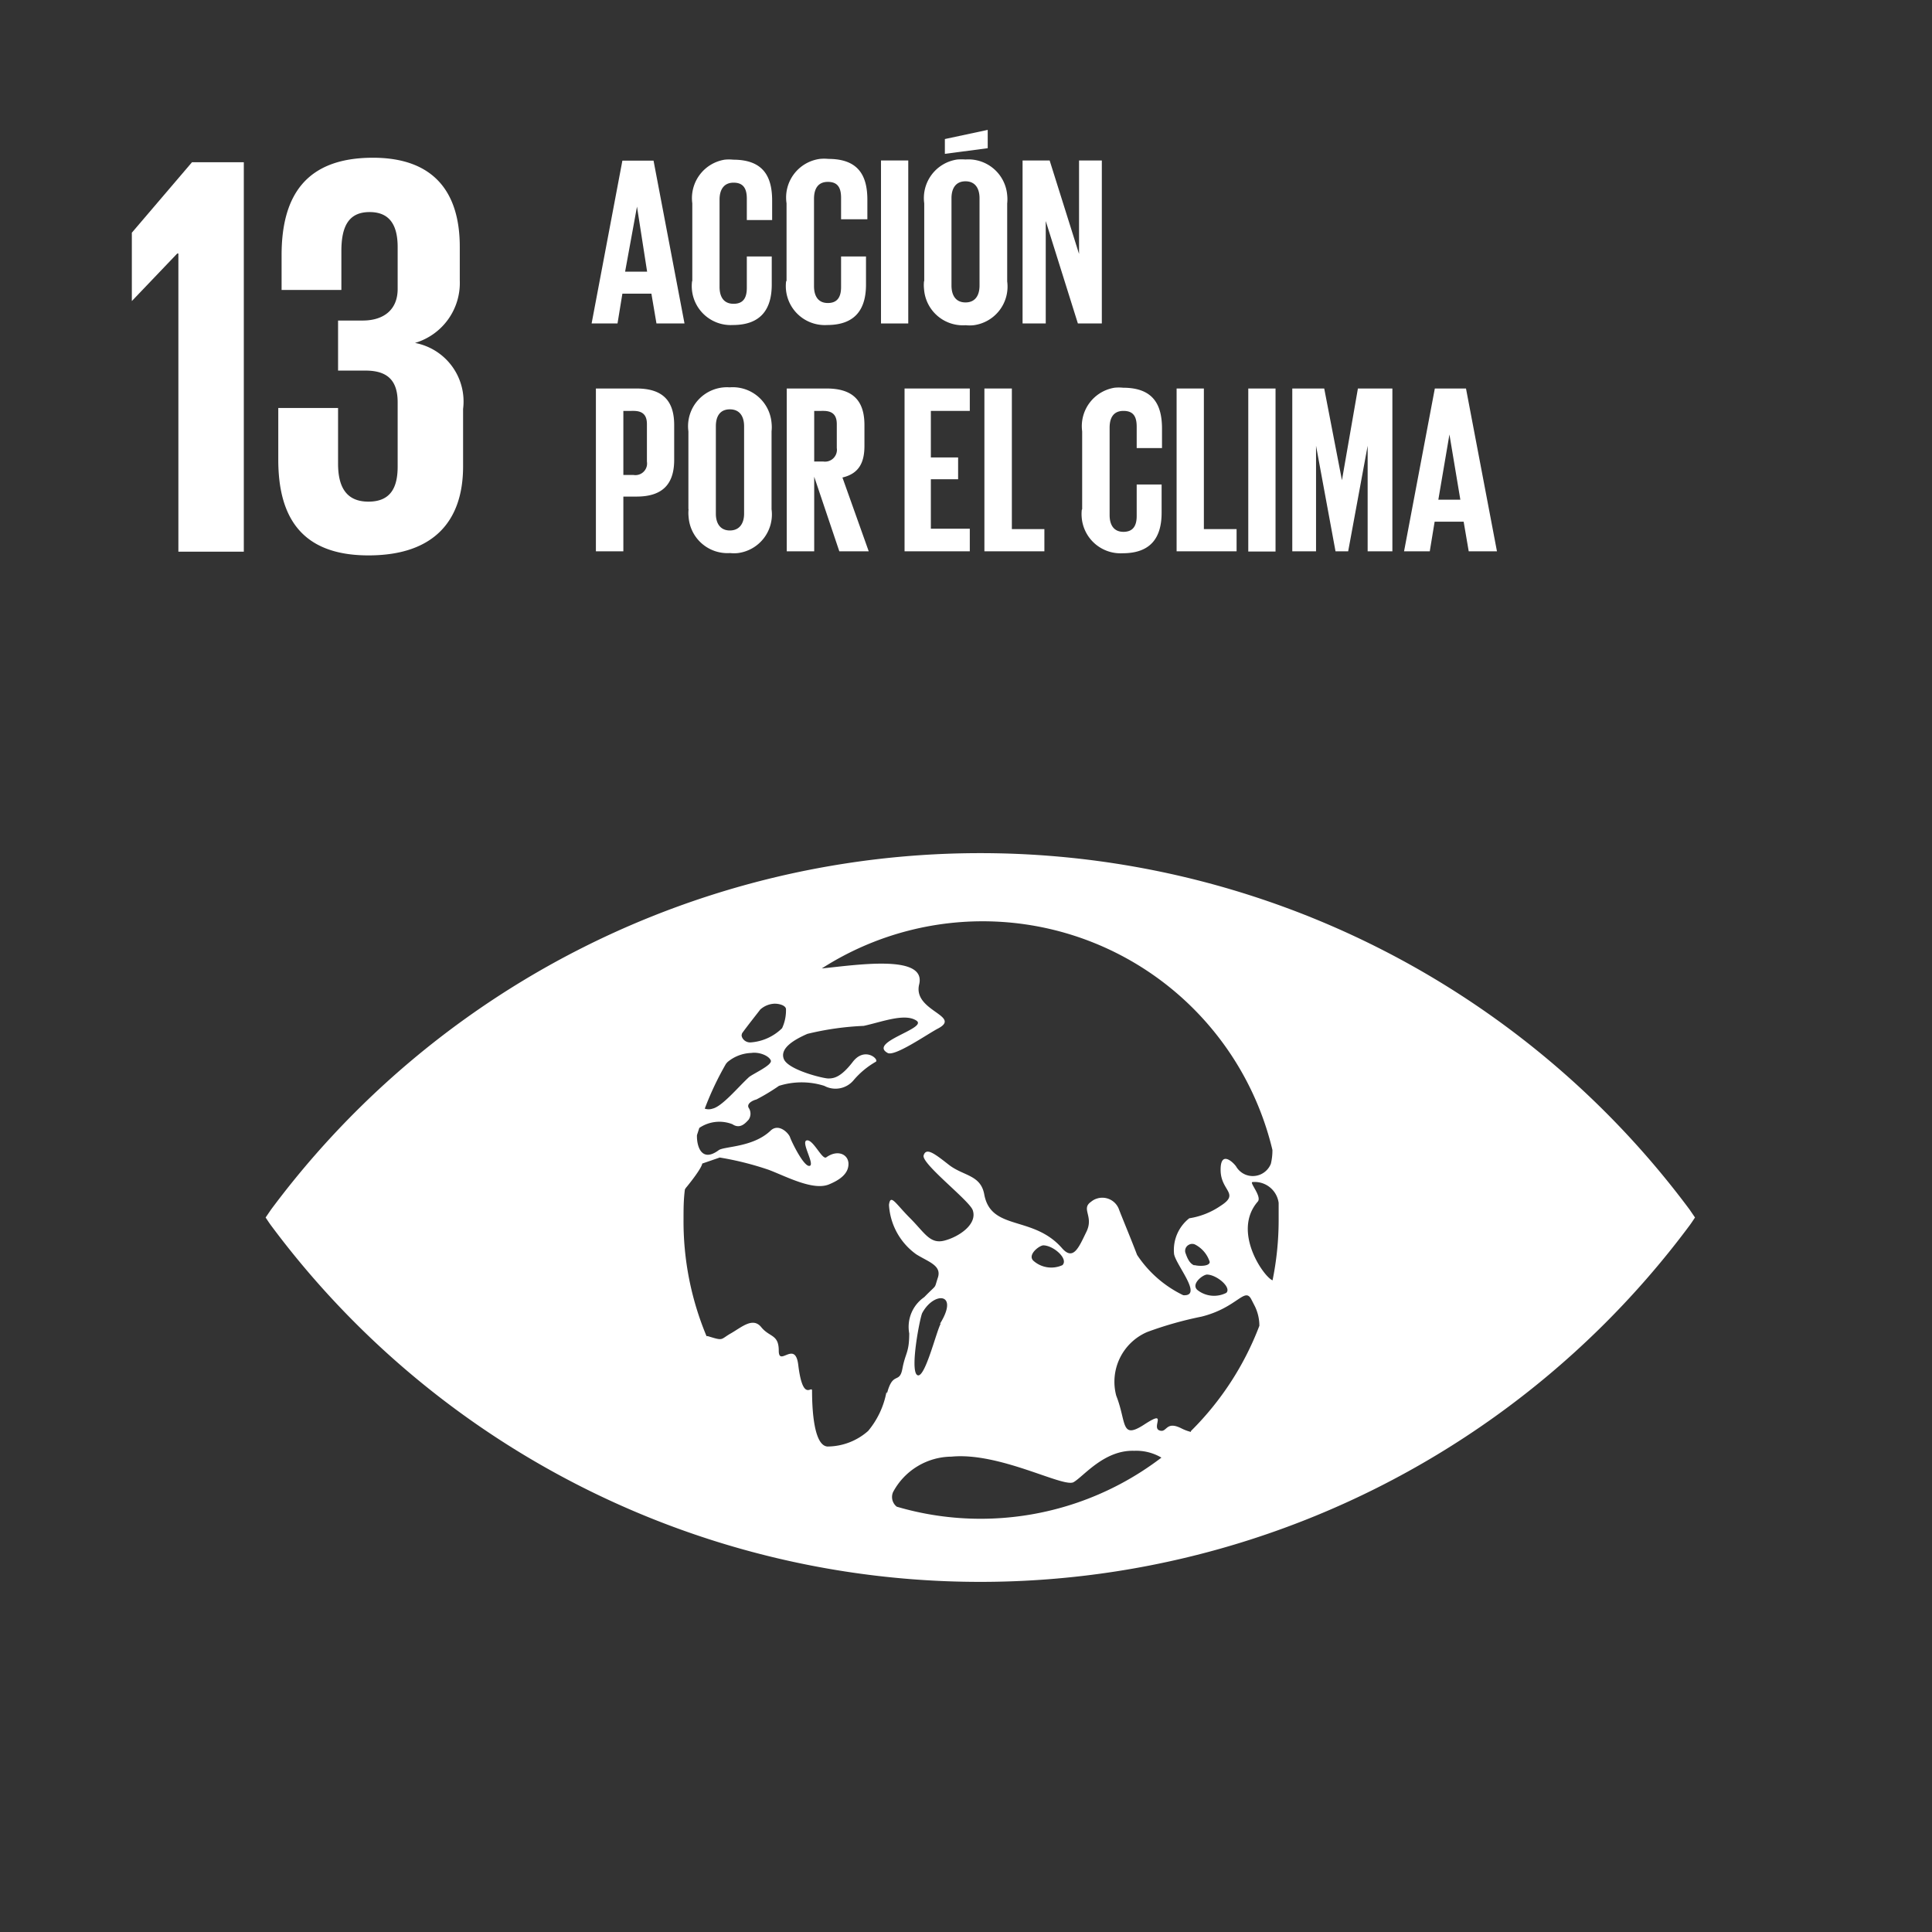 <svg id="Capa_1" data-name="Capa 1" xmlns="http://www.w3.org/2000/svg" viewBox="0 0 99.21 99.21"><rect x="0" y="0" width="99.21" height="99.21" fill="#333333" stroke="none"/><defs><style>.cls-1{fill:#fff;}.cls-2{fill:none;}</style></defs><g id="Grupo_1571" data-name="Grupo 1571"><path id="Trazado_1596" data-name="Trazado 1596" class="cls-1" d="M12.42,10.72v20H9.06V15.41H9L6.67,17.85h0V14.34l3.09-3.62Z" transform="translate(0.1 -2.39)"/><g id="Grupo_1496" data-name="Grupo 1496"><path id="Trazado_1597" data-name="Trazado 1597" class="cls-1" d="M23.51,15.05v1.74A3.21,3.21,0,0,1,21.21,20a3.06,3.06,0,0,1,2.47,3.39v2.95c0,2.77-1.47,4.57-4.86,4.57S14.19,29,14.19,26V23.34h3.07V26.2c0,1.18.41,1.95,1.56,1.95s1.5-.74,1.5-1.8v-3.3c0-1.07-.47-1.63-1.65-1.63H17.26V18.85h1.26c1.09,0,1.8-.56,1.8-1.62V15.08c0-1.09-.38-1.8-1.44-1.8s-1.45.71-1.45,2v2H14.36V15.49c0-3,1.21-5,4.69-5,3.1,0,4.46,1.74,4.46,4.57" transform="translate(0.1 -2.39)"/></g><g id="Grupo_1497" data-name="Grupo 1497"><path id="Trazado_1598" data-name="Trazado 1598" class="cls-1" d="M86.66,64.5a45.39,45.39,0,0,0-72.84,0l-.28.41c.08.12.17.26.28.41a45.39,45.39,0,0,0,72.84,0c.11-.15.2-.29.28-.41l-.28-.41M38,55.46c.2-.29.86-1.12.94-1.23a1.17,1.17,0,0,1,.74-.3c.23,0,.54.08.58.26a2.17,2.17,0,0,1-.2,1,2.56,2.56,0,0,1-1.63.73c-.35,0-.5-.33-.43-.43M37.2,57a.38.38,0,0,1,.08-.09,2,2,0,0,1,1.2-.45c.39-.06.89.13,1,.38s-1,.72-1.15.89c-.53.49-1.35,1.48-1.84,1.59a.62.62,0,0,1-.4,0A15.65,15.65,0,0,1,37.19,57m8.23,16.87a4.36,4.36,0,0,1-.94,2,3.17,3.17,0,0,1-2.09.8c-.7-.05-.79-1.91-.79-2.86,0-.33-.47.65-.71-1.34-.16-1.28-1,.13-1-.72s-.47-.68-.9-1.21-1,0-1.56.32-.35.4-1.19.14l-.06,0A15.28,15.28,0,0,1,35,65c0-.52,0-1,.07-1.53a.71.71,0,0,1,.1-.14c.81-1,.79-1.19.79-1.19l.9-.31a15.63,15.63,0,0,1,2.51.63c.88.33,2.28,1.09,3.1.75.58-.24,1-.56,1-1.05s-.55-.76-1.14-.34c-.21.15-.67-.93-1-.87s.44,1.26.14,1.31-.93-1.26-1-1.47-.58-.74-1-.34c-.9.86-2.37.8-2.66,1-.9.67-1.14-.23-1.12-.77l.12-.37a1.83,1.83,0,0,1,1.7-.19c.4.27.68-.07.83-.23a.54.54,0,0,0,0-.62c-.1-.21.2-.37.4-.42a10.5,10.5,0,0,0,1.16-.7,3.86,3.86,0,0,1,2.33,0,1.21,1.21,0,0,0,1.52-.31,4.26,4.26,0,0,1,1.11-.92c.23-.1-.54-.82-1.17,0s-1,.85-1.26.85-2.06-.44-2.28-1,.55-1,1.21-1.29a14.8,14.8,0,0,1,2.89-.41c.93-.2,2.11-.67,2.71-.27s-2.49,1.1-1.48,1.66c.36.2,2-.94,2.56-1.24,1.31-.67-1.28-.9-.94-2.28.38-1.56-3.19-1-5-.82a15.3,15.3,0,0,1,23.14,9.32,2.92,2.92,0,0,1-.08.71,1,1,0,0,1-1.3.56,1,1,0,0,1-.49-.43c-.16-.22-.81-.84-.79.22s1,1.17,0,1.81a3.9,3.9,0,0,1-1.61.64,2.07,2.07,0,0,0-.78,1.84c.11.58,1.5,2.18.47,2.11a5.92,5.92,0,0,1-2.37-2.07c-.32-.84-.67-1.67-.92-2.31a.91.91,0,0,0-1.15-.58.83.83,0,0,0-.29.16c-.54.37.15.74-.24,1.54s-.67,1.51-1.25.85c-1.49-1.71-3.66-.87-4-2.78-.19-1-1.08-.93-1.82-1.51s-1.16-.9-1.29-.48,2.34,2.31,2.52,2.81c.26.74-.74,1.39-1.47,1.57s-1-.41-1.75-1.16-1-1.27-1.08-.68a3.36,3.36,0,0,0,1.4,2.54c.62.39,1.32.57,1.11,1.2s0,.28-.7,1a1.85,1.85,0,0,0-.77,1.86c0,1-.2,1-.35,1.81s-.49.11-.79,1.27m16.42-6.1c.51,0,1.29.67,1,.94a1.38,1.38,0,0,1-1.46-.13c-.39-.3.24-.8.47-.81m-.65-.47c-.17-.07-.31-.22-.44-.6a.35.35,0,0,1,.16-.46.34.34,0,0,1,.34,0,1.52,1.52,0,0,1,.73.88c0,.25-.62.22-.79.16m-6.76,0A1.38,1.38,0,0,1,53,67.16c-.39-.3.24-.8.47-.82.52,0,1.29.68,1,1m-6.25,3C48,70.67,47.39,73.25,47,73s.15-3,.26-3.19c.6-1.11,1.92-1.06.9.57m2.09,10a15.21,15.21,0,0,1-4.3-.62.63.63,0,0,1-.19-.75,3.43,3.43,0,0,1,3-1.82c2.48-.24,5.75,1.61,6.27,1.31s1.57-1.66,3.11-1.61a2.54,2.54,0,0,1,1.4.35,15.29,15.29,0,0,1-9.29,3.14m10.8-4.46a2.34,2.34,0,0,1-.48-.18c-.83-.42-.73.26-1.14.1s.46-1.1-.77-.3-.9-.12-1.44-1.48a2.78,2.78,0,0,1,1.59-3.27A18.65,18.65,0,0,1,61.6,70c1.84-.46,2.22-1.55,2.56-.88l.18.35a2.29,2.29,0,0,1,.23,1,15.23,15.23,0,0,1-3.51,5.4m4.2-7.73c-.41-.11-2.13-2.49-.77-4.05.22-.26-.46-1-.27-1a1.24,1.24,0,0,1,1.34,1.07c0,.29,0,.59,0,.89a15.58,15.58,0,0,1-.32,3.12" transform="translate(0.1 -2.39)"/></g><path id="Trazado_1599" data-name="Trazado 1599" class="cls-2" d="M-.1,101.61H99.1V2.39H-.1Z" transform="translate(0.1 -2.39)"/><path id="Trazado_1600" data-name="Trazado 1600" class="cls-1" d="M30.28,19l1.58-8.36h1.6L35.05,19H33.61l-.26-1.53H31.86L31.61,19ZM32,16.34h1.13L32.61,13h0Z" transform="translate(0.1 -2.39)"/><g id="Grupo_1500" data-name="Grupo 1500"><path id="Trazado_1601" data-name="Trazado 1601" class="cls-1" d="M35.45,16.83v-4a2,2,0,0,1,1.66-2.24,2.13,2.13,0,0,1,.44,0c1.55,0,2,.87,2,2.1v1H38.25v-1.1c0-.52-.18-.82-.68-.82s-.72.36-.72.87v4.48c0,.51.21.87.72.87s.68-.32.68-.82V15.56h1.28V17c0,1.2-.5,2.08-2,2.08a2,2,0,0,1-2.09-2.26" transform="translate(0.1 -2.39)"/></g><g id="Grupo_1501" data-name="Grupo 1501"><path id="Trazado_1602" data-name="Trazado 1602" class="cls-1" d="M40.29,16.83v-4A2,2,0,0,1,42,10.55a2.2,2.2,0,0,1,.44,0c1.55,0,2,.87,2,2.1v1H43.09v-1.1c0-.52-.17-.82-.68-.82s-.71.36-.71.87v4.48c0,.51.21.87.71.87s.68-.32.68-.82V15.56h1.28V17c0,1.2-.49,2.08-2,2.08a2,2,0,0,1-2.1-2.26" transform="translate(0.1 -2.39)"/></g><path id="Trazado_1603" data-name="Trazado 1603" class="cls-2" d="M-.1,101.61H99.1V2.39H-.1Z" transform="translate(0.1 -2.39)"/><path id="Trazado_1604" data-name="Trazado 1604" class="cls-1" d="M45.14,10.63h1.4V19h-1.4Z" transform="translate(0.1 -2.39)"/><g id="Grupo_1503" data-name="Grupo 1503"><path id="Trazado_1605" data-name="Trazado 1605" class="cls-1" d="M47.36,16.83v-4a2,2,0,0,1,1.7-2.25,3,3,0,0,1,.42,0,2,2,0,0,1,2.14,1.83,2.06,2.06,0,0,1,0,.43v4a2,2,0,0,1-1.72,2.25,1.89,1.89,0,0,1-.41,0,2,2,0,0,1-2.14-1.86,1.79,1.79,0,0,1,0-.4M50.62,10l-2.2.29V9.53l2.2-.47Zm-.42,7V12.57c0-.5-.22-.87-.72-.87s-.72.36-.72.87v4.48c0,.51.22.87.72.87s.72-.36.72-.87" transform="translate(0.1 -2.39)"/></g><path id="Trazado_1606" data-name="Trazado 1606" class="cls-2" d="M-.1,101.61H99.1V2.39H-.1Z" transform="translate(0.1 -2.39)"/><path id="Trazado_1607" data-name="Trazado 1607" class="cls-1" d="M53.6,13.74V19H52.41V10.63H53.8l1.51,4.8v-4.8h1.17V19H55.25Z" transform="translate(0.1 -2.39)"/><g id="Grupo_1506" data-name="Grupo 1506"><path id="Trazado_1608" data-name="Trazado 1608" class="cls-1" d="M30.5,22.34h2.09c1.41,0,1.93.7,1.93,1.88V26c0,1.17-.52,1.89-1.93,1.89h-.68V30.7H30.5Zm1.41,1.15v3.29h.52a.6.6,0,0,0,.69-.49.67.67,0,0,0,0-.2V24.17c0-.46-.21-.68-.69-.68Z" transform="translate(0.1 -2.39)"/></g><g id="Grupo_1507" data-name="Grupo 1507"><path id="Trazado_1609" data-name="Trazado 1609" class="cls-1" d="M35.25,28.54v-4a2,2,0,0,1,2.12-2.26,2,2,0,0,1,2.15,1.83,2,2,0,0,1,0,.43v4a2,2,0,0,1-1.72,2.25,1.86,1.86,0,0,1-.41,0,2,2,0,0,1-2.13-1.86,1.8,1.8,0,0,1,0-.4m2.85.23V24.28c0-.5-.22-.87-.73-.87s-.72.36-.72.87v4.49c0,.5.23.86.72.86s.73-.36.73-.86" transform="translate(0.1 -2.39)"/></g><g id="Grupo_1508" data-name="Grupo 1508"><path id="Trazado_1610" data-name="Trazado 1610" class="cls-1" d="M41.71,26.87V30.7H40.3V22.34h2.05c1.42,0,1.94.7,1.94,1.88v1.07c0,.9-.32,1.43-1.13,1.62l1.35,3.79H43Zm0-3.38v2.6h.47a.61.61,0,0,0,.69-.51.54.54,0,0,0,0-.18V24.17c0-.46-.21-.68-.69-.68Z" transform="translate(0.1 -2.39)"/></g><path id="Trazado_1611" data-name="Trazado 1611" class="cls-2" d="M-.1,101.61H99.1V2.39H-.1Z" transform="translate(0.1 -2.39)"/><path id="Trazado_1612" data-name="Trazado 1612" class="cls-1" d="M46.35,22.34H49.7v1.15h-2v2.39h1.4V27h-1.4v2.54h2V30.7H46.35Z" transform="translate(0.1 -2.39)"/><path id="Trazado_1613" data-name="Trazado 1613" class="cls-1" d="M50.45,22.34h1.41v7.22h1.67V30.7H50.45Z" transform="translate(0.1 -2.39)"/><g id="Grupo_1512" data-name="Grupo 1512"><path id="Trazado_1614" data-name="Trazado 1614" class="cls-1" d="M55.47,28.54v-4a2,2,0,0,1,1.66-2.24,2.16,2.16,0,0,1,.44,0c1.55,0,2,.87,2,2.1v1H58.27v-1.1c0-.52-.17-.81-.68-.81s-.71.35-.71.86v4.49c0,.5.21.86.71.86s.68-.32.68-.81V27.27h1.28v1.45c0,1.2-.49,2.08-2,2.08A2,2,0,0,1,55.45,29a2.07,2.07,0,0,1,0-.43" transform="translate(0.1 -2.39)"/></g><path id="Trazado_1615" data-name="Trazado 1615" class="cls-2" d="M-.1,101.61H99.1V2.39H-.1Z" transform="translate(0.1 -2.39)"/><path id="Trazado_1616" data-name="Trazado 1616" class="cls-1" d="M60.32,22.34h1.4v7.22H63.4V30.7H60.32Z" transform="translate(0.1 -2.39)"/><path id="Trazado_1617" data-name="Trazado 1617" class="cls-1" d="M64,22.34h1.4v8.37H64Z" transform="translate(0.1 -2.39)"/><path id="Trazado_1618" data-name="Trazado 1618" class="cls-1" d="M70.13,25.28h0l-1,5.42h-.65l-1-5.42h0V30.7H66.26V22.34H67.9l.91,4.71h0l.82-4.71h1.77V30.7H70.13Z" transform="translate(0.1 -2.39)"/><path id="Trazado_1619" data-name="Trazado 1619" class="cls-1" d="M72,30.7l1.58-8.36h1.6l1.59,8.36H75.32l-.26-1.52H73.57l-.25,1.52Zm1.76-2.65h1.13l-.56-3.35h0Z" transform="translate(0.1 -2.39)"/></g></svg>